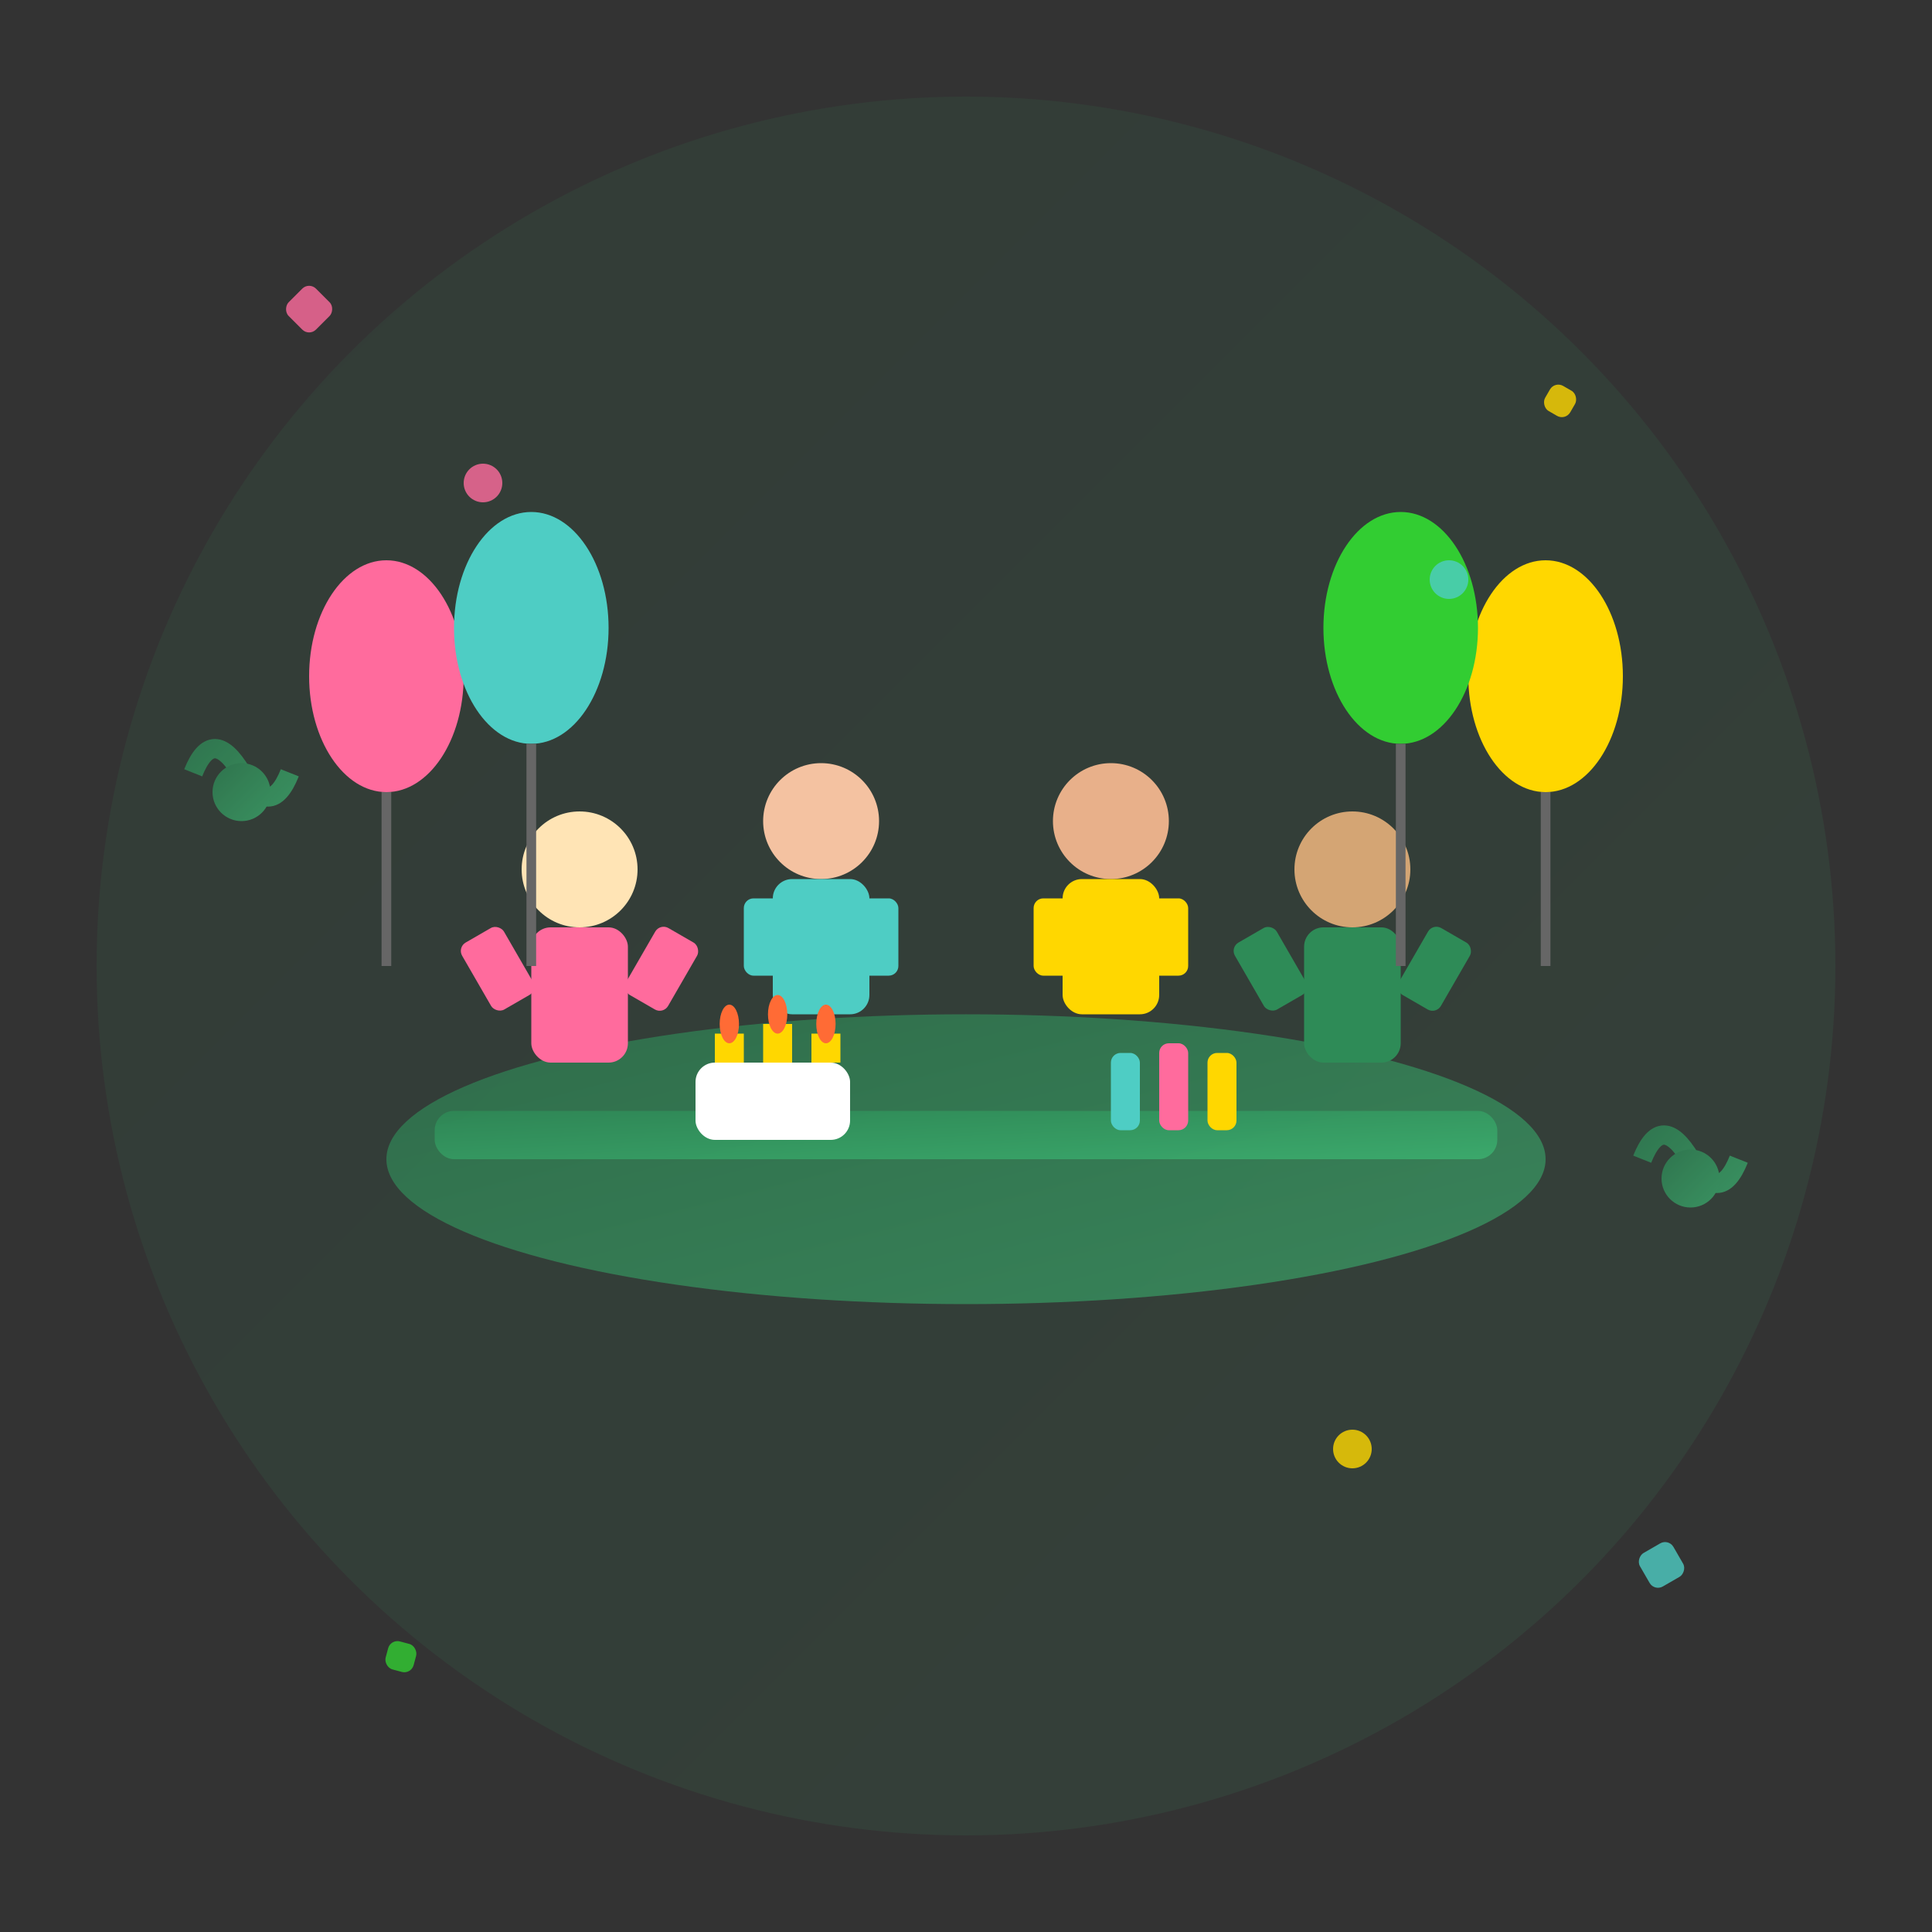 <svg width="200" height="200" viewBox="0 0 200 200" fill="none" xmlns="http://www.w3.org/2000/svg">
  <rect x="0" y="0" width="200" height="200" fill="#333333" stroke="none"/>
  <defs>
    <linearGradient id="socialGradient" x1="0%" y1="0%" x2="100%" y2="100%">
      <stop offset="0%" style="stop-color:#2E8B57"/>
      <stop offset="100%" style="stop-color:#3CB371"/>
    </linearGradient>
    <linearGradient id="partyGradient" x1="0%" y1="0%" x2="100%" y2="100%">
      <stop offset="0%" style="stop-color:#FF6B9D"/>
      <stop offset="50%" style="stop-color:#FFD700"/>
      <stop offset="100%" style="stop-color:#4ECDC4"/>
    </linearGradient>
  </defs>
  
  <!-- Background circle -->
  <circle cx="100" cy="100" r="90" fill="url(#socialGradient)" opacity="0.1"/>
  
  <!-- Party setting -->
  <g transform="translate(100, 100)">
    <!-- Table -->
    <ellipse cx="0" cy="20" rx="60" ry="15" fill="url(#socialGradient)" opacity="0.6"/>
    <rect x="-55" y="15" width="110" height="5" fill="url(#socialGradient)" opacity="0.8" rx="2"/>
    
    <!-- Party people around table -->
    <g transform="translate(-40, 0)">
      <!-- Person 1 -->
      <circle cx="0" cy="-10" r="6" fill="#FFE4B5"/>
      <rect x="-5" y="-4" width="10" height="14" fill="#FF6B9D" rx="2"/>
      <!-- Raised arms (celebrating) -->
      <rect x="-10" y="-8" width="5" height="8" fill="#FF6B9D" rx="1" transform="rotate(-30)"/>
      <rect x="5" y="-8" width="5" height="8" fill="#FF6B9D" rx="1" transform="rotate(30)"/>
    </g>
    
    <g transform="translate(-15, -5)">
      <!-- Person 2 -->
      <circle cx="0" cy="-10" r="6" fill="#F4C2A1"/>
      <rect x="-5" y="-4" width="10" height="14" fill="#4ECDC4" rx="2"/>
      <rect x="-8" y="-2" width="5" height="8" fill="#4ECDC4" rx="1"/>
      <rect x="3" y="-2" width="5" height="8" fill="#4ECDC4" rx="1"/>
    </g>
    
    <g transform="translate(15, -5)">
      <!-- Person 3 -->
      <circle cx="0" cy="-10" r="6" fill="#E8B08A"/>
      <rect x="-5" y="-4" width="10" height="14" fill="#FFD700" rx="2"/>
      <rect x="-8" y="-2" width="5" height="8" fill="#FFD700" rx="1"/>
      <rect x="3" y="-2" width="5" height="8" fill="#FFD700" rx="1"/>
    </g>
    
    <g transform="translate(40, 0)">
      <!-- Person 4 -->
      <circle cx="0" cy="-10" r="6" fill="#D4A574"/>
      <rect x="-5" y="-4" width="10" height="14" fill="#2E8B57" rx="2"/>
      <!-- Raised arms (celebrating) -->
      <rect x="-10" y="-8" width="5" height="8" fill="#2E8B57" rx="1" transform="rotate(-30)"/>
      <rect x="5" y="-8" width="5" height="8" fill="#2E8B57" rx="1" transform="rotate(30)"/>
    </g>
    
    <!-- Party items on table -->
    <g transform="translate(-20, 15)">
      <!-- Birthday cake -->
      <rect x="-8" y="-5" width="16" height="8" fill="white" rx="2"/>
      <rect x="-6" y="-8" width="3" height="3" fill="#FFD700"/>
      <rect x="-1" y="-9" width="3" height="4" fill="#FFD700"/>
      <rect x="4" y="-8" width="3" height="3" fill="#FFD700"/>
      <!-- Candle flames -->
      <ellipse cx="-4.5" cy="-9" rx="1" ry="2" fill="#FF6B35"/>
      <ellipse cx="0.5" cy="-10" rx="1" ry="2" fill="#FF6B35"/>
      <ellipse cx="5.5" cy="-9" rx="1" ry="2" fill="#FF6B35"/>
    </g>
    
    <g transform="translate(20, 15)">
      <!-- Drinks -->
      <rect x="-5" y="-6" width="3" height="8" fill="#4ECDC4" rx="1"/>
      <rect x="0" y="-7" width="3" height="9" fill="#FF6B9D" rx="1"/>
      <rect x="5" y="-6" width="3" height="8" fill="#FFD700" rx="1"/>
    </g>
    
    <!-- Balloons -->
    <g transform="translate(-60, -30)">
      <ellipse cx="0" cy="0" rx="8" ry="12" fill="#FF6B9D"/>
      <line x1="0" y1="12" x2="0" y2="30" stroke="#666" stroke-width="1"/>
    </g>
    
    <g transform="translate(-45, -35)">
      <ellipse cx="0" cy="0" rx="8" ry="12" fill="#4ECDC4"/>
      <line x1="0" y1="12" x2="0" y2="35" stroke="#666" stroke-width="1"/>
    </g>
    
    <g transform="translate(60, -30)">
      <ellipse cx="0" cy="0" rx="8" ry="12" fill="#FFD700"/>
      <line x1="0" y1="12" x2="0" y2="30" stroke="#666" stroke-width="1"/>
    </g>
    
    <g transform="translate(45, -35)">
      <ellipse cx="0" cy="0" rx="8" ry="12" fill="#32CD32"/>
      <line x1="0" y1="12" x2="0" y2="35" stroke="#666" stroke-width="1"/>
    </g>
  </g>
  
  <!-- Confetti -->
  <g opacity="0.8">
    <rect x="30" y="30" width="4" height="4" fill="#FF6B9D" rx="1" transform="rotate(45 32 32)"/>
    <rect x="160" y="40" width="3" height="3" fill="#FFD700" rx="1" transform="rotate(30 161.5 41.5)"/>
    <rect x="170" y="160" width="4" height="4" fill="#4ECDC4" rx="1" transform="rotate(60 172 162)"/>
    <rect x="40" y="170" width="3" height="3" fill="#32CD32" rx="1" transform="rotate(15 41.5 171.5)"/>
    <circle cx="50" cy="50" r="2" fill="#FF6B9D"/>
    <circle cx="150" cy="60" r="2" fill="#4ECDC4"/>
    <circle cx="140" cy="150" r="2" fill="#FFD700"/>
  </g>
  
  <!-- Music notes -->
  <g opacity="0.7">
    <path d="M20 80 Q22 75 25 80 Q28 85 30 80" stroke="url(#socialGradient)" stroke-width="2" fill="none"/>
    <circle cx="25" cy="82" r="3" fill="url(#socialGradient)"/>
    
    <path d="M170 120 Q172 115 175 120 Q178 125 180 120" stroke="url(#socialGradient)" stroke-width="2" fill="none"/>
    <circle cx="175" cy="122" r="3" fill="url(#socialGradient)"/>
  </g>
</svg>
